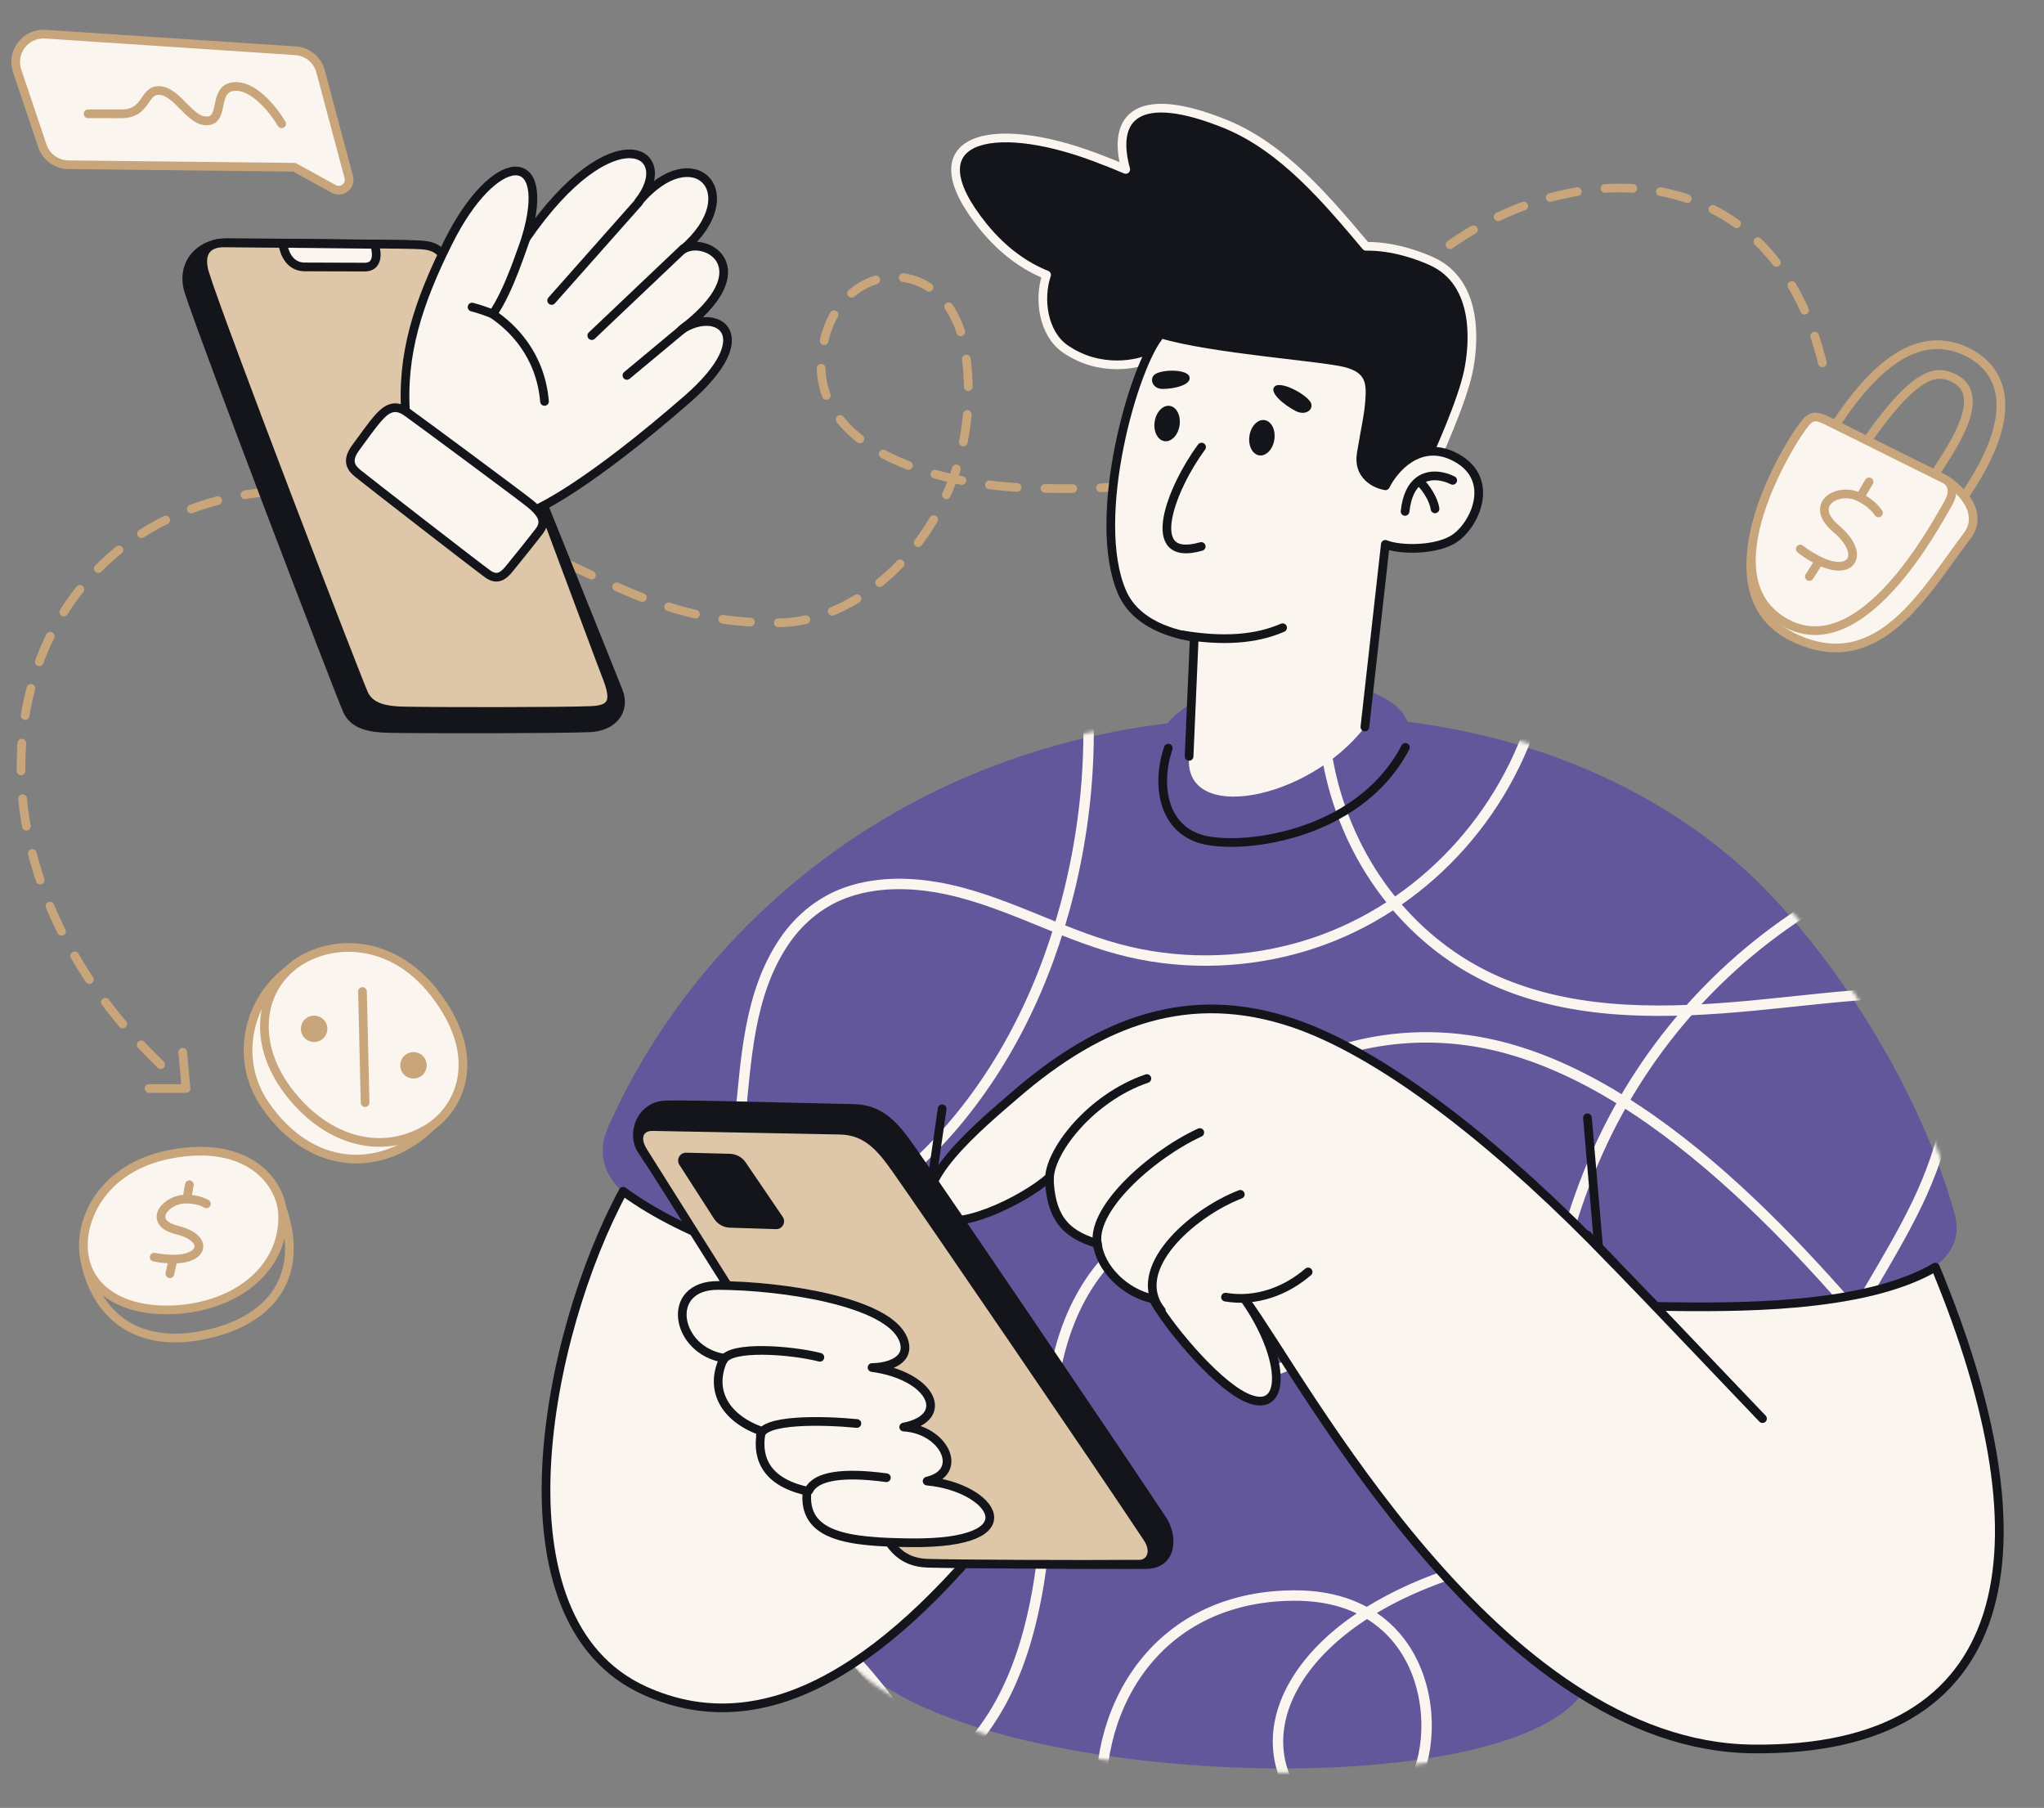 <svg xmlns="http://www.w3.org/2000/svg" width="588" height="520" viewBox="0 0 588 520" fill="none"><rect x="0" y="0" width="588" height="520" fill="#808080" stroke="none"/><path d="M46.225 306.216C-29.857 232.685 9.112 127.162 104.356 142.58C162.124 151.931 177.511 179.856 224.304 179.126C252.3 178.688 284.079 144.83 277.752 101.475C273.186 70.192 238.01 74.018 236.259 103.779C234.89 127.045 264.351 139.886 299.428 140.48C329.203 140.984 366.47 139.652 392.574 96.212C421.843 47.503 510.271 27.794 525.604 110.652" stroke="#C9A57B" stroke-width="2.5" stroke-linecap="round" stroke-dasharray="8 8"></path><path d="M52.57 302.634L53.512 313.089L42.864 313.088" stroke="#C9A57B" stroke-width="2.5" stroke-linecap="round" stroke-linejoin="round"></path><path d="M65.293 69.808C57.091 69.808 51.873 76.235 54.356 83.93C59.066 98.518 97.312 198.535 99.899 204.355C101.751 208.52 106.481 209.411 111.786 209.522C122.102 209.738 160.263 209.713 169.592 209.334C176.39 209.058 180.089 204.334 177.881 198.783C175.913 193.836 133.539 88.224 129.59 79.746C125.64 71.268 123.382 70.555 117.301 70.359C111.84 70.183 74.023 69.808 65.293 69.808Z" fill="#14151A" stroke="#14151A" stroke-width="2.5" stroke-linecap="round" stroke-linejoin="round"></path><path d="M64.549 69.866C58.866 69.783 57.349 73.579 58.895 78.612C63.226 92.715 102.155 193.92 104.644 199.521C106.427 203.53 110.979 204.388 116.085 204.494C126.013 204.702 161.095 204.717 170.074 204.353C176.617 204.087 177.162 201.226 174.415 194.361C172.512 189.604 134.591 87.155 130.79 78.996C126.988 70.837 124.856 70.539 119.003 70.35C113.747 70.181 72.95 69.988 64.549 69.866Z" fill="#DEC7A8" stroke="#14151A" stroke-width="2.5" stroke-linecap="round" stroke-linejoin="round"></path><path d="M87.695 76.771C81.961 76.771 81.348 69.994 81.348 69.994L107.746 70.28C107.746 70.28 110.001 76.829 104.84 76.829C98.016 76.829 94.197 76.772 87.695 76.771Z" fill="#FAF5EF" stroke="#14151A" stroke-width="2.5" stroke-linecap="round" stroke-linejoin="round"></path><path d="M124.784 285.429C111.976 269.025 92.955 271.128 82.557 279.327C70.566 288.782 67.747 305.502 76.312 317.863C89.604 337.045 109.22 337.152 122.727 325.257C131.372 317.643 139.624 304.433 124.784 285.429Z" fill="#FAF5EF" stroke="#C9A57B" stroke-width="2.5" stroke-linecap="round" stroke-linejoin="round"></path><path d="M124.784 285.426C111.918 269.072 93.669 270.26 84.135 277.963C74.093 286.077 73.251 300.752 82.525 313.333C92.813 327.292 108.689 333.069 122.804 324.744C132.023 319.306 139.69 304.373 124.784 285.426Z" fill="#FAF5EF" stroke="#C9A57B" stroke-width="2.5" stroke-linecap="round" stroke-linejoin="round"></path><ellipse cx="3.804" cy="3.804" rx="3.804" ry="3.804" transform="matrix(0.845 -0.535 0.536 0.844 85.106 294.742)" fill="#C9A57B"></ellipse><ellipse cx="3.804" cy="3.804" rx="3.804" ry="3.804" transform="matrix(0.845 -0.535 0.536 0.844 113.693 305.24)" fill="#C9A57B"></ellipse><path d="M104.275 285.192L105.025 317.139" stroke="#C9A57B" stroke-width="2.5" stroke-linecap="round" stroke-linejoin="round"></path><path d="M49.251 333.075C29.61 336.833 21.859 352.326 24.744 364.046C28.326 378.6 39.738 388.223 59.692 383.744C76.906 379.88 86.565 368.651 82.211 351.087C79.681 340.884 72.005 328.721 49.251 333.075Z" stroke="#C9A57B" stroke-width="2.5" stroke-linecap="round" stroke-linejoin="round"></path><path d="M48.702 332.047C29.09 335.921 22.261 351.595 24.349 361.907C26.549 372.769 38.366 378.216 53.271 376.438C70.097 374.431 81.816 363.484 81.307 349.372C80.974 340.156 71.425 327.559 48.702 332.047Z" fill="#FAF5EF" stroke="#C9A57B" stroke-width="2.5" stroke-linecap="round" stroke-linejoin="round"></path><path d="M59.397 346.257C58.019 345.466 56.084 344.921 53.759 344.91M44.357 361.58C46.415 362.036 48.346 362.119 49.803 362.139M54.489 340.757C54.489 340.757 54.1 342.603 53.759 344.91M53.759 344.91C47.966 344.564 41.852 351.547 50.953 353.797C60.055 356.046 58.895 362.216 49.803 362.139M49.803 362.139L48.868 366.37" stroke="#C9A57B" stroke-width="2.5" stroke-linecap="round" stroke-linejoin="round"></path><path d="M563.893 100.361C550.507 95.405 536.688 105.338 521.235 133.563C517.345 146.592 512.948 164.56 529.146 138.782C549.394 106.56 556.323 105.827 562.207 108.839C574.139 114.948 556.55 135.496 549.782 146.401C540.973 161.623 531.51 184.346 557.997 152.073C587.385 116.267 573.204 103.808 563.893 100.361Z" stroke="#C9A57B" stroke-width="2.5" stroke-linecap="round" stroke-linejoin="round"></path><path d="M560.467 138.506L528.272 122.479C523.009 119.926 520.364 120.698 517.32 124.73C514.275 128.761 488.595 170.867 516.574 183.647C540.567 194.606 553.807 170.078 565.955 154.037C569.794 148.967 566.694 142.922 560.467 138.506Z" fill="#FAF5EF" stroke="#C9A57B" stroke-width="2.5" stroke-linecap="round" stroke-linejoin="round"></path><path d="M559.489 137.838L525.459 120.933C521.205 118.819 520.317 120.263 517.82 123.698C515.323 127.132 490.816 165.626 513.143 178.829C535.47 192.032 557.179 150.262 560.332 144.967C562.854 140.731 560.821 138.449 559.489 137.838Z" fill="#FAF5EF" stroke="#C9A57B" stroke-width="2.5" stroke-linecap="round" stroke-linejoin="round"></path><path d="M540.389 147.528C539.293 145.907 537.507 144.293 535.077 143.109M517.897 157.921C519.851 159.492 521.837 160.562 523.354 161.319M537.668 138.607C537.668 138.607 536.449 140.577 535.077 143.109M535.077 143.109C529.162 139.787 519.687 144.896 528.229 152.117C536.771 159.338 532.842 165.988 523.354 161.319M523.354 161.319L520.514 165.809" stroke="#C9A57B" stroke-width="2.5" stroke-linecap="round" stroke-linejoin="round"></path><path d="M116.735 119.479C115.336 101.824 120.488 86.709 128.861 69.83C142.214 42.913 159.272 42.095 151.253 68.631C176.329 32.212 195.146 43.593 183.744 57.994C199.583 39.273 215.203 55.681 196.446 71.759C202.949 67.635 219.5 77.129 195.991 94.881C206.102 88.036 219.202 96.104 197.663 114.853C170.23 138.732 155.139 146.784 150.437 148.031C146.676 149.028 126.402 129.412 116.735 119.479Z" fill="#FAF5EF" stroke="#14151A" stroke-width="2.5" stroke-linecap="round" stroke-linejoin="round"></path><path d="M151.577 67.858C150.088 71.649 146.634 83.157 141.768 90.363M141.768 90.363C147.159 93.963 155.496 101.846 156.639 115.458M141.768 90.363C140.244 89.611 137.141 88.668 135.8 88.319M183.725 58.182L158.69 86.424M196.604 71.498L170.237 96.529M197.317 93.851L180.344 107.975" stroke="#14151A" stroke-width="2.5" stroke-linecap="round" stroke-linejoin="round"></path><path d="M117.113 118.561C113.247 115.775 110.788 117.99 108.624 120.44C107.125 122.137 104.534 125.742 102.248 128.878C99.31 132.908 101.412 134.918 103.036 136.245C105.273 138.074 137.654 163.216 140.351 165.112C143.047 167.009 144.801 165.625 146.372 163.757C147.175 162.803 153.645 154.755 155.23 152.648C157.603 149.493 154.911 146.915 152.678 145.022C150.543 143.212 121.736 121.892 117.113 118.561Z" fill="#FAF5EF" stroke="#14151A" stroke-width="2.5" stroke-linecap="round" stroke-linejoin="round"></path><path d="M562.256 349.018C552.627 314.471 529.842 278.096 507.053 255.032C488.33 236.083 454.996 213.977 404.944 207.604C400.302 196.437 376.465 193.779 358.517 197.197C348.868 199.035 341.275 201.733 335.811 208.062C254.047 217.99 198.666 270.381 174.919 324.273C159.971 358.196 257.852 364.903 257.852 364.903L241.335 471.231C261.723 515.958 455.5 523.142 458.185 478.862C459.208 461.977 462.791 439.975 463.481 374.799C463.481 374.799 571.886 383.565 562.256 349.018Z" fill="#62579A"></path><mask id="mask0_2011_13990" style="mask-type:alpha" maskUnits="userSpaceOnUse" x="172" y="194" width="393" height="316"><path d="M562.256 349.018C552.627 314.471 529.842 278.096 507.053 255.032C488.33 236.083 454.996 213.977 404.944 207.604C400.302 196.437 376.464 193.779 358.517 197.197C348.868 199.035 341.275 201.733 335.811 208.062C254.047 217.99 198.666 270.381 174.919 324.273C159.971 358.196 257.852 364.903 257.852 364.903L241.335 471.231C261.723 515.958 455.5 523.142 458.185 478.862C459.208 461.977 462.791 439.975 463.481 374.799C463.481 374.799 571.886 383.565 562.256 349.018Z" fill="#62579A" stroke="#14151A" stroke-width="2.5" stroke-linecap="round" stroke-linejoin="round"></path></mask><g mask="url(#mask0_2011_13990)"><path d="M382.633 185.4C378.155 204.695 381.223 225.224 389.955 242.829C398.933 260.937 413.822 275.414 432.315 282.996C454.883 292.266 480.004 291.49 503.804 289.275C529.596 286.855 556.284 282.447 581.942 288.339C601.152 292.746 620.429 303.341 630.594 321.152C631.803 323.253 632.878 325.445 633.773 327.729" stroke="#FAF5EF" stroke-width="3"></path><path d="M649.401 559.593C617.183 565.234 582.882 555.711 557.359 535C530.984 513.581 515.849 480.631 514.931 446.401C514.461 429.115 517.595 411.738 524.514 395.936C532.148 378.491 543.455 363.032 551.649 345.883C559.329 329.83 563.292 312.452 562.575 294.527C561.881 277.218 557.135 260.047 548.56 245.09C531.634 215.564 499.818 196.383 466.503 194.168C462.451 193.894 458.398 193.894 454.346 194.145" stroke="#FAF5EF" stroke-width="3"></path><path d="M619.87 239.883C587.651 234.38 554.426 241.619 526.081 257.809C496.997 274.432 473.601 300.167 459.719 331.086C444.942 364.013 440.644 401.166 445.457 436.902C450.204 472.068 464.22 505.338 484.616 533.973C504.699 562.174 530.537 585.945 559.531 604.327C563.046 606.564 566.606 608.688 570.21 610.766" stroke="#FAF5EF" stroke-width="3"></path><path d="M674.521 399.065C649.539 449.986 582.755 435.69 551.269 398.393C529.999 373.198 484.534 315.502 433.501 301.531C390.962 289.885 352.005 312.281 341.817 338.932C331.63 365.583 343.323 404.953 370.476 392.682C389.059 384.283 384.469 349.794 359.281 345.875C348.239 344.157 301.965 349.906 301.741 414.741C301.504 483.393 283.717 509.475 246.215 523.248C203.809 538.823 155.709 518.92 122.963 473.418C98.223 439.041 86.58 363.12 86.468 327.622" stroke="#FAF5EF" stroke-width="3"></path><path d="M372.222 622.161C342.176 620.973 318.376 598.07 302.861 573.683C285.822 546.897 275.322 516.253 256.605 490.518C247.917 478.576 237.529 467.798 224.946 460.148C212.901 452.841 199.355 448.525 185.496 446.79C156.883 443.182 127.866 450.694 102.97 465.035C76.976 480.014 55.281 501.662 36.384 524.976C34.033 527.853 31.749 530.776 29.466 533.722" stroke="#FAF5EF" stroke-width="3"></path><path d="M78.744 298.151C93.457 319.944 111.731 337.672 132.043 349.452C152.332 361.203 174.547 367.034 196.718 365.149C218.642 363.294 240.297 354.4 258.885 338.909C277.315 323.537 292.23 301.685 301.658 275.769C310.974 250.178 315.094 221.14 312.295 192.928C311.959 189.453 311.511 186.007 310.974 182.591" stroke="#FAF5EF" stroke-width="3"></path><path d="M125.09 313.434C136.605 311.993 147.791 308.811 158.299 304.046C168.734 299.3 178.418 292.988 186.876 285.446C195.499 277.764 202.803 268.71 208.387 258.777C214.209 248.387 218.218 237.066 220.25 225.445C222.282 213.754 222.355 201.817 220.323 190.126" stroke="#FAF5EF" stroke-width="3"></path><path d="M71.557 423.726C104.111 433.317 140.785 426.923 168.01 406.189C180.481 396.69 190.959 384.519 198.616 370.681C202.49 363.694 205.647 356.272 207.975 348.6C210.55 340.174 211.893 331.497 212.811 322.728C214.669 304.963 215.296 285.941 225.64 270.71C230.23 263.951 236.723 258.836 244.447 256.347C252.462 253.767 261.149 253.79 269.389 255.183C287.658 258.311 303.913 268.199 321.712 272.994C338.191 277.447 355.766 277.332 372.245 272.948C403.791 264.568 429.472 240.066 440.353 208.805C441.651 205.06 442.726 201.247 443.577 197.388" stroke="#FAF5EF" stroke-width="3"></path><path d="M651.909 522.359C631.106 496.129 564.609 444.903 501.139 442.774C422.354 440.131 382.018 463.548 370.779 487.498C358.628 513.392 384.375 536.828 403.693 517.09C416.199 504.313 414.075 458.692 372.195 458.917C291.577 459.348 297.764 593.134 397.575 578.852" stroke="#FAF5EF" stroke-width="3"></path></g><path d="M456.665 321.504L460.862 370.24" stroke="#14151A" stroke-width="2.5" stroke-linecap="round" stroke-linejoin="round"></path><path d="M271.031 318.923L262.797 376.057" stroke="#14151A" stroke-width="2.5" stroke-linecap="round" stroke-linejoin="round"></path><path d="M504.207 503.045C580.344 503.873 590.592 445.806 556.744 364.458C536.043 376.631 498.06 376.075 476.644 375.761L476.381 375.757L457.736 356.68C426.998 325.685 396.053 302.408 372.157 294.298C342.288 284.161 316.892 293.444 292.077 314.882C282.587 323.081 260.552 341.195 269.233 349.636C274.495 354.752 294.138 345.486 301.831 338.683C302.202 349.533 305.907 354.875 315.673 357.682C316.48 364.747 323.528 371.89 331.715 373.598C335.197 380.261 348.978 397.375 358.168 401.815C370.259 407.657 370.08 390.888 358.17 373.832C374.967 396.526 430.298 502.241 504.207 503.045Z" fill="#FAF5EF" stroke="#14151A" stroke-width="2.5" stroke-linecap="round" stroke-linejoin="round"></path><path d="M352.538 373.094C361.247 374.545 369.774 371.462 376.306 365.84" stroke="#14151A" stroke-width="2.5" stroke-linecap="round" stroke-linejoin="round"></path><path d="M185.437 486.262C140.492 465.939 157.205 383.32 179.259 342.647C197.95 356.261 222.782 363.469 255.091 373.078L289.411 435.387C252.559 482.314 218.199 501.075 185.437 486.262Z" fill="#FAF5EF" stroke="#14151A" stroke-width="2.5" stroke-linecap="round" stroke-linejoin="round"></path><path d="M245.669 318.836C253.358 318.995 257.408 323.826 261.839 330.11C271.197 343.378 320.48 416.1 334.468 437.227C337.282 441.476 337.734 450.013 329.479 450.013C311.663 450.012 282.421 449.842 275.096 449.591C269.983 449.415 266.441 447.296 263.713 442.97C246.366 415.458 193.857 345.478 184.501 330.626C181.58 325.99 184.38 317.898 191.696 317.802C202.409 317.66 223.384 318.373 245.669 318.836Z" fill="#14151A" stroke="#14151A" stroke-width="2.5" stroke-linecap="round" stroke-linejoin="round"></path><path d="M241.647 325.063C249.336 325.222 253.386 330.053 257.818 336.337C267.175 349.605 316.099 421.206 330.088 442.333C332.901 446.583 330.707 449.871 327.826 449.895C310.011 450.039 274.159 449.875 266.834 449.623C261.721 449.447 258.178 447.328 255.451 443.002C238.104 415.49 194.445 346.152 185.089 331.3C182.168 326.664 184.533 323.965 187.674 324.029C198.386 324.245 219.362 324.599 241.647 325.063Z" fill="#DEC7A8" stroke="#14151A" stroke-width="2.5" stroke-linecap="round" stroke-linejoin="round"></path><path d="M209.979 331.865L197.404 331.542C195.59 331.496 194.462 333.497 195.443 335.024L205.398 350.517C206.403 352.082 208.115 353.052 209.975 353.111L223.225 353.532C225.072 353.591 226.206 351.529 225.166 350.001L214.508 334.336C213.484 332.832 211.798 331.912 209.979 331.865Z" fill="#14151A"></path><path d="M334.076 376.965C324.633 365.141 342.701 348.975 356.801 343.526M315.83 358.485C313.083 348.387 330.889 332.339 345.144 325.745M301.903 339.275C301.681 331.529 313.462 315.843 329.923 310.22" stroke="#14151A" stroke-width="2.5" stroke-linecap="round" stroke-linejoin="round"></path><path d="M456.635 355.225L507.02 408.032" stroke="#14151A" stroke-width="2.5" stroke-linecap="round" stroke-linejoin="round"></path><path d="M422.367 106.974C420.61 115.259 414.339 129.63 408.753 141.569L386.146 139.645L388.999 114.218L331.507 102.816C327.748 104.822 316.445 107.303 306.402 100.314C300.06 95.9 298.736 86.003 301.069 79.073C295.249 76.754 288.771 72.469 282.847 65.148C262.153 39.57 284.973 33.927 315.034 45.216C318.27 46.431 321.198 47.601 323.842 48.728C319.591 33.237 327.668 25.605 352.491 35.651C369.147 42.392 381.815 57.645 392.961 70.846C400.726 70.735 408.131 73.446 411.877 75.152C425.612 81.407 424.013 99.212 422.367 106.974Z" fill="#14151A" stroke="#FAF5EF" stroke-width="2.5" stroke-linecap="round" stroke-linejoin="round"></path><path d="M322.822 170.424C313.487 149.146 326.233 104.545 333.959 96.067C348.98 100.462 379.321 102.523 386.847 104.317C394.372 106.11 394.299 110.514 394.042 114.786C393.784 119.059 392.95 122.419 391.595 130.422C390.511 136.824 395.787 139.292 398.561 139.726C400.921 134.927 408.109 126.495 417.979 131.16C430.317 136.992 424.859 150.206 418.714 154.687C413.798 158.272 403.055 158.385 398.52 156.575L392.64 209.105C376.399 230.215 340.269 237.152 342.067 217.546L343.553 183.346C341.551 182.903 327.576 181.259 322.822 170.424Z" fill="#FAF5EF"></path><path d="M342.067 217.546L343.553 183.346C341.551 182.903 327.575 181.259 322.822 170.424C313.487 149.146 326.233 104.545 333.959 96.067C348.98 100.462 379.321 102.523 386.847 104.316C394.372 106.11 394.299 110.514 394.041 114.786C393.784 119.058 392.95 122.419 391.595 130.422C390.51 136.824 395.787 139.292 398.561 139.726C400.921 134.927 408.109 126.495 417.979 131.16C430.317 136.992 424.859 150.206 418.714 154.687C413.798 158.272 403.055 158.384 398.52 156.575L392.64 209.105" stroke="#14151A" stroke-width="2.5" stroke-linecap="round" stroke-linejoin="round"></path><path d="M336.087 215.197C333.129 223.574 333.312 237.183 344.898 241.159C355.253 244.712 390.549 241.312 404.298 214.965" stroke="#14151A" stroke-width="2.5" stroke-linecap="round" stroke-linejoin="round"></path><path fill-rule="evenodd" clip-rule="evenodd" d="M372.766 118.231C369.245 116.425 364.889 112.745 366.726 111.118C368.347 109.683 374.567 112.693 376.721 115.256C378.492 117.36 375.87 119.824 372.766 118.231Z" fill="#14151A"></path><path fill-rule="evenodd" clip-rule="evenodd" d="M334.4 111.865C337.9 111.889 342.866 110.641 342.168 108.355C341.551 106.34 335.446 106.137 332.663 107.411C330.377 108.456 331.313 111.844 334.4 111.865Z" fill="#14151A"></path><path d="M345.654 128.588C337.124 140.088 328.339 162.154 345.552 157.179" stroke="#14151A" stroke-width="2.5" stroke-linecap="round" stroke-linejoin="round"></path><path d="M334.985 126.893C336.962 127.187 338.906 125.155 339.326 122.353C339.745 119.551 338.483 117.04 336.505 116.746C334.527 116.451 332.584 118.484 332.164 121.286C331.744 124.088 333.007 126.599 334.985 126.893Z" fill="#14151A"></path><path d="M362.251 130.978C364.229 131.273 366.172 129.24 366.592 126.438C367.012 123.636 365.749 121.126 363.771 120.831C361.794 120.537 359.85 122.57 359.43 125.372C359.011 128.174 360.274 130.684 362.251 130.978Z" fill="#14151A"></path><path d="M417.899 138.167C415.422 136.898 411.295 135.992 408.183 138.312M404.194 147.092C404.7 142.453 406.244 139.757 408.183 138.312M408.183 138.312C410.277 140.226 412.452 143.676 412.81 146.364" stroke="#14151A" stroke-width="2.5" stroke-linecap="round" stroke-linejoin="round"></path><path d="M368.968 180.545C361.216 183.93 351.675 184.554 339.984 182.589" stroke="#14151A" stroke-width="2.5" stroke-linecap="round" stroke-linejoin="round"></path><path d="M232.172 428.879C230.701 442.1 244.353 443.533 261.852 443.74C297.485 444.161 285.401 427.685 266.704 426.002C277.625 423.451 271.597 411.122 259.972 410.462C273.831 407.739 268.042 395.673 250.86 393.331C255.396 393.33 262.291 391.354 259.831 385.189C255.498 374.327 225.021 369.796 206.593 369.726C190.99 369.667 194.306 388.46 208.269 390.649C204.093 399.111 207.759 407.592 219.03 411.642C217.83 417.655 218.786 425.909 232.172 428.879Z" fill="#FAF5EF" stroke="#14151A" stroke-width="2.5" stroke-linecap="round" stroke-linejoin="round"></path><path d="M208.082 391.225C210.077 387.007 227.416 388.228 235.857 390.39M218.753 412.899C219.48 408.149 236.523 408.464 246.505 409.43M232.668 428.725C234.745 424.452 242.532 423.359 254.986 425.026" stroke="#14151A" stroke-width="2.5" stroke-linecap="round" stroke-linejoin="round"></path><path d="M84.681 48.107L95.983 54.333C98.297 55.608 101.01 53.485 100.329 50.932L92.216 20.518C91.333 17.205 88.436 14.824 85.015 14.598L13.043 9.832C7.363 9.456 3.119 14.965 4.931 20.361L12.174 41.932C13.257 45.159 16.265 47.347 19.669 47.385L84.681 48.107Z" fill="#FAF5EF" stroke="#C9A57B" stroke-width="2.5" stroke-linejoin="round"></path><path d="M81.027 35.6C78.623 31.523 72.603 24.015 66.908 24.945C61.093 25.894 64.86 35.025 59.206 34.771C54.403 34.555 50.995 26.362 45.953 26.047C41.114 25.745 42.506 32.715 34.924 32.741C30.035 32.758 25.859 32.699 25.327 32.732" stroke="#C9A57B" stroke-width="2.5" stroke-linecap="round"></path></svg>